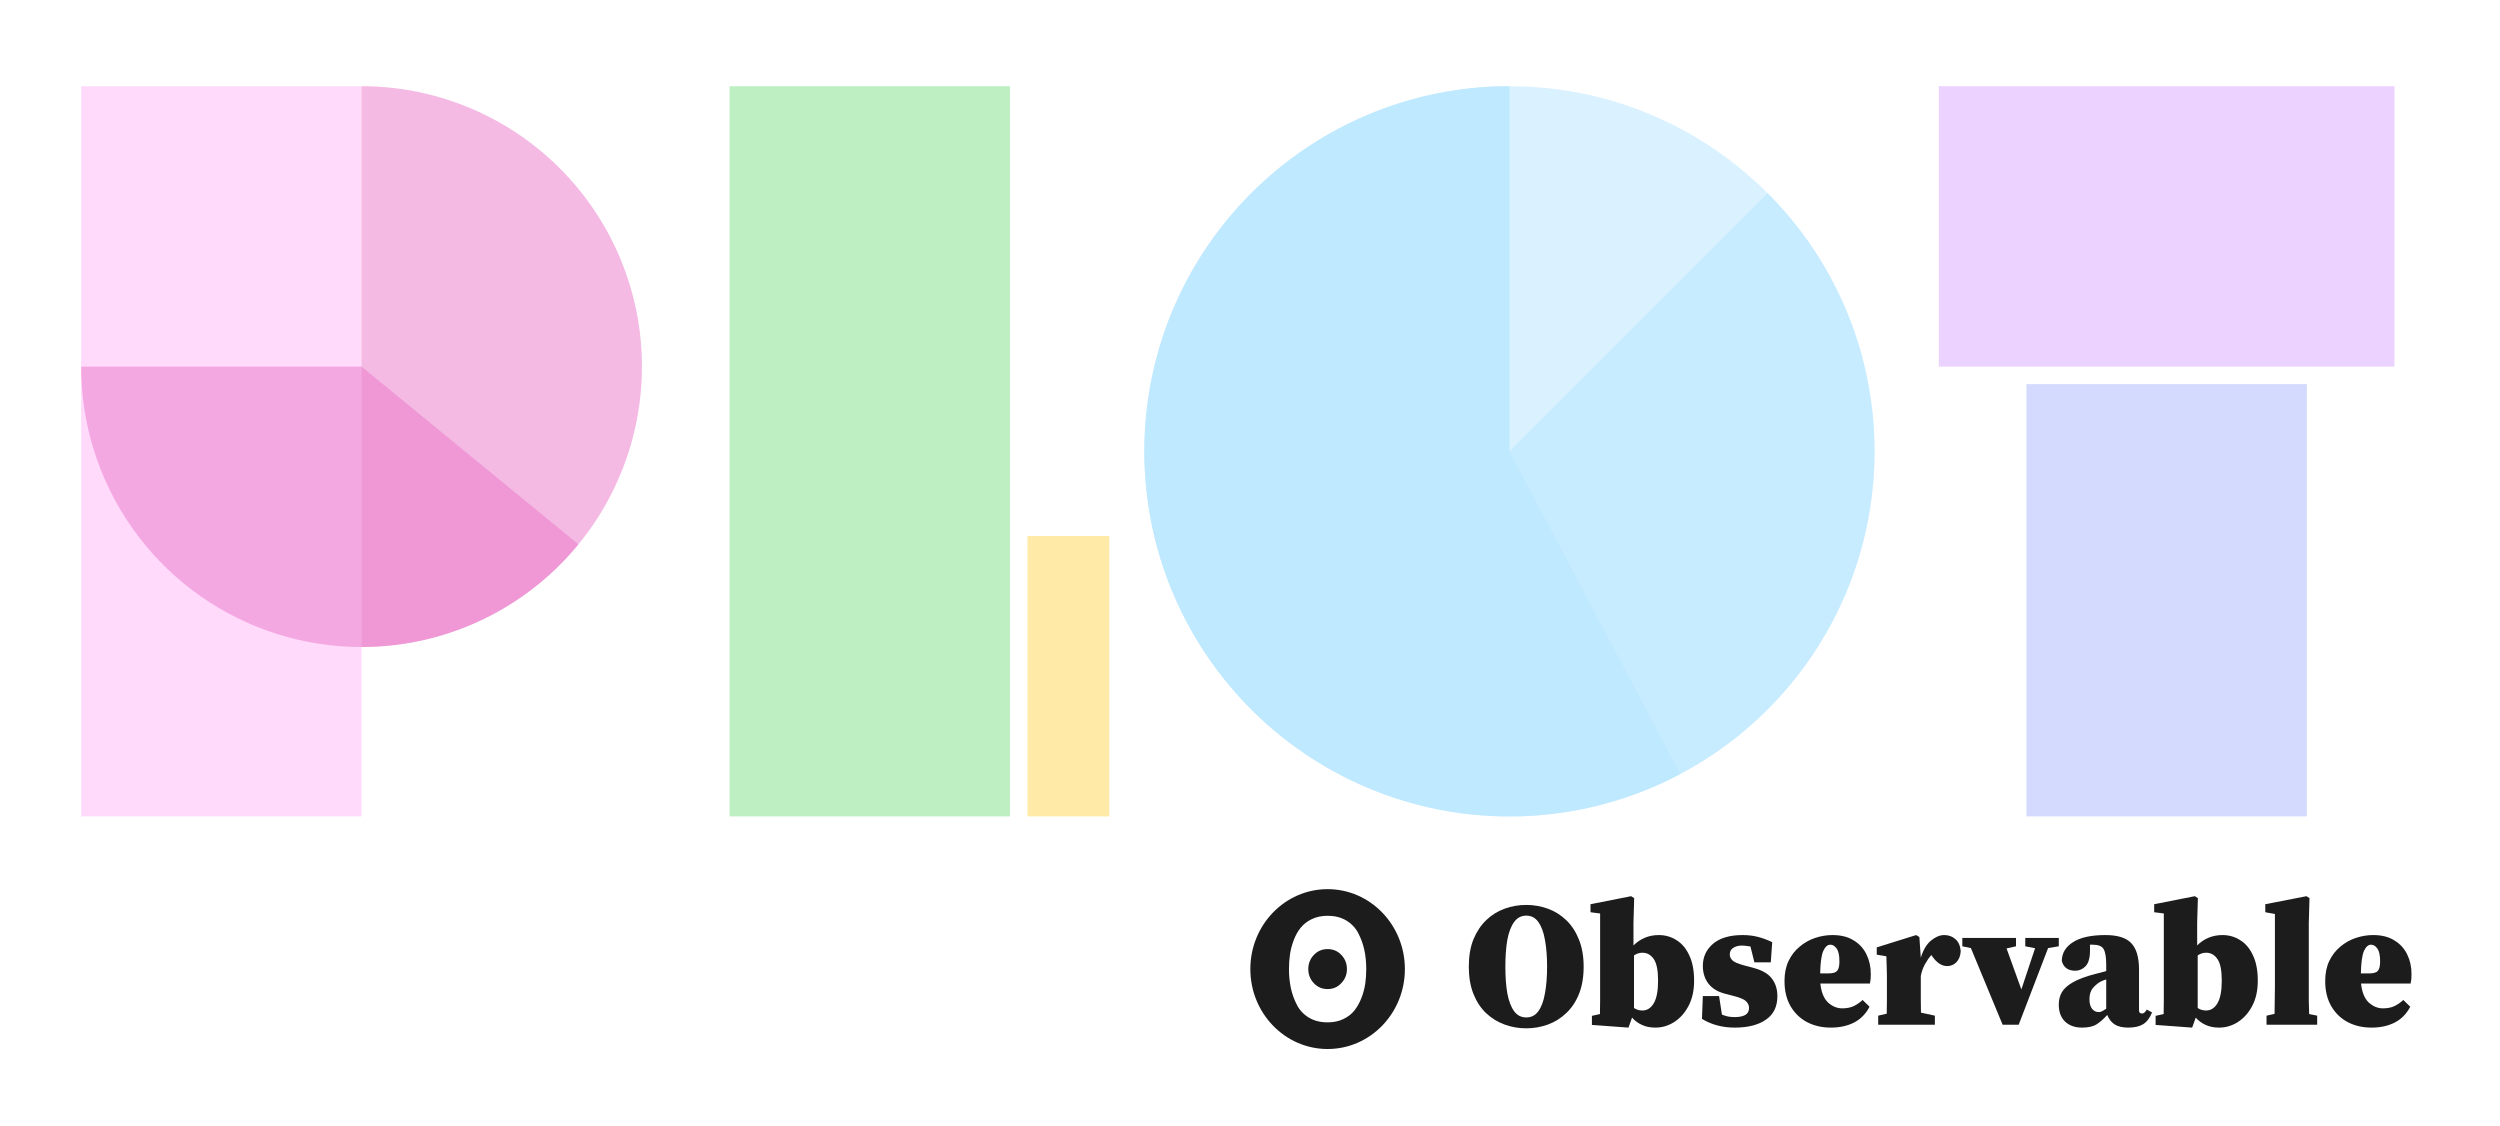 <svg width="493" height="222" viewBox="0 0 493 222" fill="none" xmlns="http://www.w3.org/2000/svg">
<rect width="493" height="222" fill="white"/>
<g style="mix-blend-mode:multiply" opacity="0.5">
<rect x="143.872" y="17" width="55.296" height="144" fill="#7EDF87"/>
</g>
<g style="mix-blend-mode:multiply" opacity="0.5">
<rect x="16" y="17" width="55.296" height="144" fill="#FFB6F8"/>
</g>
<g style="mix-blend-mode:multiply" opacity="0.5">
<rect x="399.616" y="75.752" width="55.296" height="85.248" fill="#A9B6FC"/>
</g>
<g style="mix-blend-mode:multiply" opacity="0.5">
<rect x="382.336" y="17" width="89.856" height="55.296" fill="#D8A6FF"/>
</g>
<g style="mix-blend-mode:multiply" opacity="0.5">
<rect x="202.624" y="105.704" width="16.128" height="55.296" fill="#FFD850"/>
</g>
<g style="mix-blend-mode:multiply" opacity="0.5">
<circle cx="297.664" cy="89" r="72" fill="#B6E5FF"/>
</g>
<g style="mix-blend-mode:multiply" opacity="0.5">
<path d="M297.664 17C281.006 17 264.864 22.776 251.988 33.343C239.111 43.911 230.297 58.616 227.047 74.954C223.798 91.291 226.313 108.25 234.165 122.941C242.018 137.631 254.721 149.145 270.111 155.519C285.5 161.894 302.624 162.735 318.564 157.9C334.505 153.064 348.275 142.851 357.53 129.001C366.784 115.151 370.95 98.52 369.317 81.943C367.684 65.365 360.354 49.867 348.576 38.088L297.664 89V17Z" fill="#B6E5FF"/>
</g>
<g style="mix-blend-mode:multiply" opacity="0.5">
<path d="M297.664 17C286.731 17 275.942 19.49 266.114 24.28C256.287 29.071 247.68 36.037 240.945 44.649C234.211 53.262 229.526 63.294 227.246 73.987C224.967 84.68 225.152 95.751 227.788 106.361C230.424 116.971 235.442 126.842 242.461 135.224C249.48 143.606 258.316 150.28 268.298 154.739C278.28 159.198 289.147 161.326 300.073 160.96C311 160.594 321.7 157.744 331.362 152.628L297.664 89V17Z" fill="#B6E5FF"/>
</g>
<g style="mix-blend-mode:multiply" opacity="0.5">
<path d="M71.296 127.592C85.961 127.592 100.026 121.766 110.396 111.396C120.766 101.026 126.592 86.961 126.592 72.296C126.592 57.631 120.766 43.566 110.396 33.196C100.026 22.826 85.961 17 71.296 17L71.296 72.296L71.296 127.592Z" fill="#E975C8"/>
</g>
<g style="mix-blend-mode:multiply" opacity="0.5">
<path d="M16 72.296C16 83.698 19.525 94.822 26.092 104.143C32.659 113.464 41.946 120.527 52.683 124.365C63.42 128.203 75.081 128.628 86.069 125.582C97.056 122.536 106.834 116.168 114.062 107.349L71.296 72.296L16 72.296Z" fill="#E975C8"/>
</g>
<path d="M300.972 202.785C299.495 202.785 298.076 202.539 296.717 202.047C295.357 201.554 294.138 200.804 293.06 199.796C292.005 198.788 291.172 197.522 290.563 195.998C289.953 194.475 289.649 192.681 289.649 190.618C289.649 188.555 289.953 186.762 290.563 185.238C291.196 183.714 292.04 182.448 293.095 181.44C294.15 180.432 295.357 179.682 296.717 179.19C298.076 178.697 299.495 178.451 300.972 178.451C302.449 178.451 303.867 178.697 305.227 179.19C306.586 179.682 307.794 180.432 308.848 181.44C309.903 182.448 310.736 183.714 311.345 185.238C311.978 186.762 312.295 188.555 312.295 190.618C312.295 192.681 311.99 194.475 311.38 195.998C310.771 197.522 309.927 198.788 308.848 199.796C307.794 200.804 306.586 201.554 305.227 202.047C303.867 202.539 302.449 202.785 300.972 202.785ZM300.972 200.64C301.98 200.64 302.777 200.23 303.363 199.409C303.972 198.565 304.406 197.393 304.664 195.893C304.945 194.393 305.086 192.634 305.086 190.618C305.086 188.602 304.945 186.844 304.664 185.344C304.406 183.843 303.972 182.671 303.363 181.827C302.777 180.983 301.98 180.561 300.972 180.561C299.987 180.561 299.19 180.983 298.58 181.827C297.971 182.671 297.526 183.843 297.244 185.344C296.986 186.844 296.857 188.602 296.857 190.618C296.857 192.634 296.986 194.393 297.244 195.893C297.526 197.393 297.971 198.565 298.58 199.409C299.19 200.23 299.987 200.64 300.972 200.64Z" fill="#1C1C1C"/>
<path d="M313.927 202.117V200.324L315.51 199.972C315.533 199.128 315.545 198.225 315.545 197.264C315.545 196.303 315.545 195.459 315.545 194.732V180.139L313.646 179.893V178.311L321.663 176.728L322.261 177.115L322.121 182.003V186.434C323.504 185.074 325.168 184.394 327.114 184.394C328.403 184.394 329.575 184.734 330.63 185.414C331.685 186.07 332.518 187.067 333.127 188.403C333.76 189.716 334.077 191.38 334.077 193.396C334.077 195.319 333.713 196.971 332.986 198.354C332.26 199.738 331.31 200.804 330.138 201.554C328.989 202.281 327.759 202.644 326.446 202.644C325.438 202.644 324.559 202.469 323.808 202.117C323.058 201.789 322.402 201.308 321.839 200.675L321.136 202.644L313.927 202.117ZM323.879 187.875C323.574 187.875 323.281 187.922 323 188.016C322.742 188.11 322.484 188.239 322.226 188.403V198.776C322.695 199.105 323.246 199.269 323.879 199.269C324.817 199.269 325.567 198.788 326.129 197.827C326.692 196.866 326.973 195.389 326.973 193.396C326.973 191.38 326.692 189.962 326.129 189.141C325.567 188.297 324.817 187.875 323.879 187.875Z" fill="#1C1C1C"/>
<path d="M342.096 202.644C339.658 202.644 337.501 202.07 335.625 200.921L335.801 196.42H339.001L339.564 200.077C339.962 200.242 340.373 200.37 340.795 200.464C341.217 200.535 341.65 200.57 342.096 200.57C342.986 200.57 343.678 200.429 344.17 200.148C344.663 199.866 344.909 199.398 344.909 198.741C344.909 198.272 344.721 197.85 344.346 197.475C343.995 197.1 343.233 196.76 342.06 196.456L340.056 195.928C338.673 195.553 337.618 194.897 336.891 193.959C336.165 192.998 335.801 191.837 335.801 190.478C335.801 188.719 336.469 187.266 337.806 186.117C339.165 184.968 341.111 184.394 343.643 184.394C344.721 184.394 345.718 184.511 346.632 184.746C347.57 184.98 348.519 185.332 349.48 185.801L349.199 189.774H345.964L345.19 186.645C344.956 186.598 344.698 186.563 344.416 186.539C344.159 186.492 343.842 186.469 343.467 186.469C342.811 186.469 342.248 186.621 341.779 186.926C341.334 187.207 341.111 187.653 341.111 188.262C341.111 188.637 341.275 189.001 341.603 189.352C341.932 189.704 342.705 190.044 343.924 190.372L345.893 190.9C347.534 191.345 348.707 192.037 349.41 192.974C350.137 193.912 350.5 195.072 350.5 196.456C350.5 198.518 349.738 200.066 348.214 201.097C346.714 202.129 344.674 202.644 342.096 202.644Z" fill="#1C1C1C"/>
<path d="M360.94 186.293C360.401 186.293 359.944 186.692 359.569 187.489C359.193 188.286 358.982 189.774 358.936 191.954H360.588C361.432 191.954 361.995 191.79 362.276 191.462C362.581 191.111 362.733 190.489 362.733 189.598C362.733 188.379 362.546 187.524 362.171 187.031C361.819 186.539 361.409 186.293 360.94 186.293ZM361.045 202.644C359.287 202.644 357.717 202.281 356.333 201.554C354.974 200.828 353.895 199.784 353.098 198.425C352.301 197.042 351.903 195.389 351.903 193.467C351.903 191.943 352.172 190.618 352.711 189.493C353.251 188.368 353.977 187.43 354.892 186.68C355.806 185.906 356.826 185.332 357.951 184.957C359.076 184.582 360.213 184.394 361.362 184.394C363.05 184.394 364.445 184.746 365.546 185.449C366.672 186.129 367.516 187.055 368.078 188.227C368.641 189.376 368.922 190.665 368.922 192.095C368.922 192.47 368.911 192.798 368.887 193.08C368.864 193.338 368.817 193.631 368.746 193.959H358.971C359.158 195.67 359.662 196.913 360.483 197.686C361.327 198.46 362.264 198.847 363.296 198.847C364.187 198.847 364.949 198.694 365.582 198.39C366.238 198.061 366.812 197.663 367.305 197.194L368.676 198.53C367.926 199.96 366.894 201.003 365.582 201.66C364.292 202.316 362.78 202.644 361.045 202.644Z" fill="#1C1C1C"/>
<path d="M370.377 202.082V200.288L372.065 199.902C372.088 199.058 372.1 198.167 372.1 197.229C372.1 196.268 372.1 195.424 372.1 194.697V192.482C372.1 191.826 372.088 191.298 372.065 190.9C372.065 190.501 372.053 190.138 372.03 189.809C372.03 189.458 372.018 189.048 371.994 188.579L370.096 188.262V186.82L377.867 184.394L378.5 184.781L378.781 188.86C379.25 187.336 379.918 186.211 380.786 185.484C381.676 184.757 382.544 184.394 383.388 184.394C384.255 184.394 384.982 184.652 385.568 185.168C386.177 185.66 386.541 186.445 386.658 187.524C386.611 188.461 386.33 189.2 385.814 189.739C385.298 190.255 384.689 190.513 383.986 190.513C382.907 190.513 381.923 189.868 381.032 188.579L380.856 188.333C380.434 188.801 380.012 189.411 379.59 190.161C379.191 190.911 378.922 191.685 378.781 192.482V194.697C378.781 195.377 378.781 196.174 378.781 197.088C378.781 198.003 378.793 198.87 378.816 199.691L381.559 200.288V202.082H370.377Z" fill="#1C1C1C"/>
<path d="M399.385 186.609V184.957H405.996V186.609L403.886 186.961L398.084 202.082H394.919L388.66 186.961L386.972 186.609V184.957H397.557V186.609L395.693 187.031L398.612 195.119L401.319 186.996L399.385 186.609Z" fill="#1C1C1C"/>
<path d="M419.67 202.644C418.568 202.644 417.677 202.433 416.998 202.011C416.341 201.566 415.861 200.945 415.556 200.148C414.876 200.898 414.184 201.507 413.481 201.976C412.801 202.422 411.828 202.644 410.562 202.644C409.179 202.644 408.066 202.246 407.222 201.449C406.401 200.652 405.991 199.538 405.991 198.108C405.991 197.194 406.19 196.385 406.589 195.682C407.011 194.955 407.738 194.299 408.769 193.713C409.824 193.103 411.301 192.552 413.2 192.06C413.481 191.99 413.809 191.908 414.184 191.814C414.56 191.697 414.946 191.591 415.345 191.497V190.231C415.345 188.731 415.169 187.7 414.817 187.137C414.489 186.574 413.774 186.293 412.672 186.293C412.579 186.293 412.485 186.293 412.391 186.293C412.321 186.293 412.239 186.293 412.145 186.293V187.489C412.145 188.919 411.852 189.938 411.266 190.548C410.68 191.134 410.012 191.427 409.261 191.427C407.831 191.427 406.941 190.794 406.589 189.528C406.589 188.004 407.304 186.774 408.734 185.836C410.187 184.875 412.332 184.394 415.169 184.394C417.607 184.394 419.318 184.933 420.303 186.012C421.311 187.067 421.815 188.801 421.815 191.216V199.269C421.815 199.667 422.014 199.866 422.413 199.866C422.554 199.866 422.694 199.82 422.835 199.726C422.976 199.609 423.151 199.398 423.362 199.093L424.382 199.655C423.96 200.734 423.374 201.507 422.624 201.976C421.897 202.422 420.913 202.644 419.67 202.644ZM412.039 197.018C412.039 197.886 412.215 198.53 412.567 198.952C412.919 199.374 413.352 199.585 413.868 199.585C414.032 199.585 414.208 199.55 414.395 199.48C414.606 199.386 414.923 199.198 415.345 198.917V193.15C414.993 193.244 414.653 193.373 414.325 193.537C413.833 193.771 413.329 194.17 412.813 194.732C412.297 195.295 412.039 196.057 412.039 197.018Z" fill="#1C1C1C"/>
<path d="M425.087 202.117V200.324L426.669 199.972C426.693 199.128 426.704 198.225 426.704 197.264C426.704 196.303 426.704 195.459 426.704 194.732V180.139L424.805 179.893V178.311L432.823 176.728L433.421 177.115L433.28 182.003V186.434C434.663 185.074 436.328 184.394 438.273 184.394C439.563 184.394 440.735 184.734 441.79 185.414C442.845 186.07 443.677 187.067 444.287 188.403C444.92 189.716 445.236 191.38 445.236 193.396C445.236 195.319 444.873 196.971 444.146 198.354C443.419 199.738 442.47 200.804 441.298 201.554C440.149 202.281 438.918 202.644 437.605 202.644C436.597 202.644 435.718 202.469 434.968 202.117C434.218 201.789 433.561 201.308 432.999 200.675L432.296 202.644L425.087 202.117ZM435.038 187.875C434.734 187.875 434.441 187.922 434.159 188.016C433.901 188.11 433.643 188.239 433.386 188.403V198.776C433.854 199.105 434.405 199.269 435.038 199.269C435.976 199.269 436.726 198.788 437.289 197.827C437.851 196.866 438.133 195.389 438.133 193.396C438.133 191.38 437.851 189.962 437.289 189.141C436.726 188.297 435.976 187.875 435.038 187.875Z" fill="#1C1C1C"/>
<path d="M446.961 202.082V200.288L448.543 199.937C448.567 199.046 448.578 198.167 448.578 197.299C448.602 196.432 448.613 195.565 448.613 194.697V180.245L446.715 179.893V178.311L454.838 176.728L455.435 177.115L455.295 182.003V194.697C455.295 195.565 455.295 196.444 455.295 197.335C455.318 198.202 455.342 199.081 455.365 199.972L456.947 200.288V202.082H446.961Z" fill="#1C1C1C"/>
<path d="M467.567 186.293C467.027 186.293 466.57 186.692 466.195 187.489C465.82 188.286 465.609 189.774 465.562 191.954H467.215C468.059 191.954 468.621 191.79 468.903 191.462C469.208 191.111 469.36 190.489 469.36 189.598C469.36 188.379 469.172 187.524 468.797 187.031C468.446 186.539 468.035 186.293 467.567 186.293ZM467.672 202.644C465.914 202.644 464.343 202.281 462.96 201.554C461.6 200.828 460.522 199.784 459.725 198.425C458.928 197.042 458.529 195.389 458.529 193.467C458.529 191.943 458.799 190.618 459.338 189.493C459.877 188.368 460.604 187.43 461.518 186.68C462.433 185.906 463.452 185.332 464.578 184.957C465.703 184.582 466.84 184.394 467.989 184.394C469.676 184.394 471.071 184.746 472.173 185.449C473.298 186.129 474.142 187.055 474.705 188.227C475.268 189.376 475.549 190.665 475.549 192.095C475.549 192.47 475.537 192.798 475.514 193.08C475.49 193.338 475.443 193.631 475.373 193.959H465.597C465.785 195.67 466.289 196.913 467.109 197.686C467.953 198.46 468.891 198.847 469.923 198.847C470.813 198.847 471.575 198.694 472.208 198.39C472.865 198.061 473.439 197.663 473.931 197.194L475.303 198.53C474.553 199.96 473.521 201.003 472.208 201.66C470.919 202.316 469.407 202.644 467.672 202.644Z" fill="#1C1C1C"/>
<path d="M261.805 201.611C260.398 201.611 259.179 201.306 258.148 200.697C257.12 200.089 256.299 199.229 255.777 198.214C255.222 197.158 254.816 196.041 254.568 194.89C254.305 193.642 254.177 192.373 254.186 191.102C254.186 190.095 254.252 189.133 254.385 188.213C254.517 187.294 254.762 186.36 255.119 185.412C255.476 184.464 255.936 183.642 256.496 182.945C257.079 182.23 257.833 181.649 258.699 181.246C259.608 180.81 260.642 180.593 261.805 180.593C263.212 180.593 264.431 180.898 265.462 181.507C266.489 182.114 267.311 182.974 267.833 183.99C268.384 185.035 268.786 186.143 269.042 187.314C269.296 188.484 269.424 189.747 269.424 191.102C269.424 192.108 269.358 193.071 269.225 193.991C269.082 194.946 268.831 195.885 268.475 196.792C268.107 197.74 267.65 198.562 267.099 199.259C266.548 199.956 265.819 200.523 264.911 200.958C264.003 201.394 262.968 201.611 261.805 201.611ZM264.494 193.884C265.223 193.157 265.628 192.15 265.614 191.102C265.614 190.019 265.25 189.092 264.522 188.32C263.794 187.547 262.888 187.161 261.805 187.161C260.722 187.161 259.816 187.547 259.088 188.32C258.374 189.055 257.98 190.06 257.995 191.102C257.995 192.184 258.36 193.112 259.088 193.884C259.816 194.657 260.722 195.043 261.805 195.043C262.888 195.043 263.785 194.657 264.494 193.884ZM261.805 206.865C270.22 206.865 277.043 199.807 277.043 191.102C277.043 182.397 270.22 175.339 261.805 175.339C253.39 175.339 246.567 182.397 246.567 191.102C246.567 199.807 253.39 206.865 261.805 206.865Z" fill="#1C1C1C"/>
</svg>
